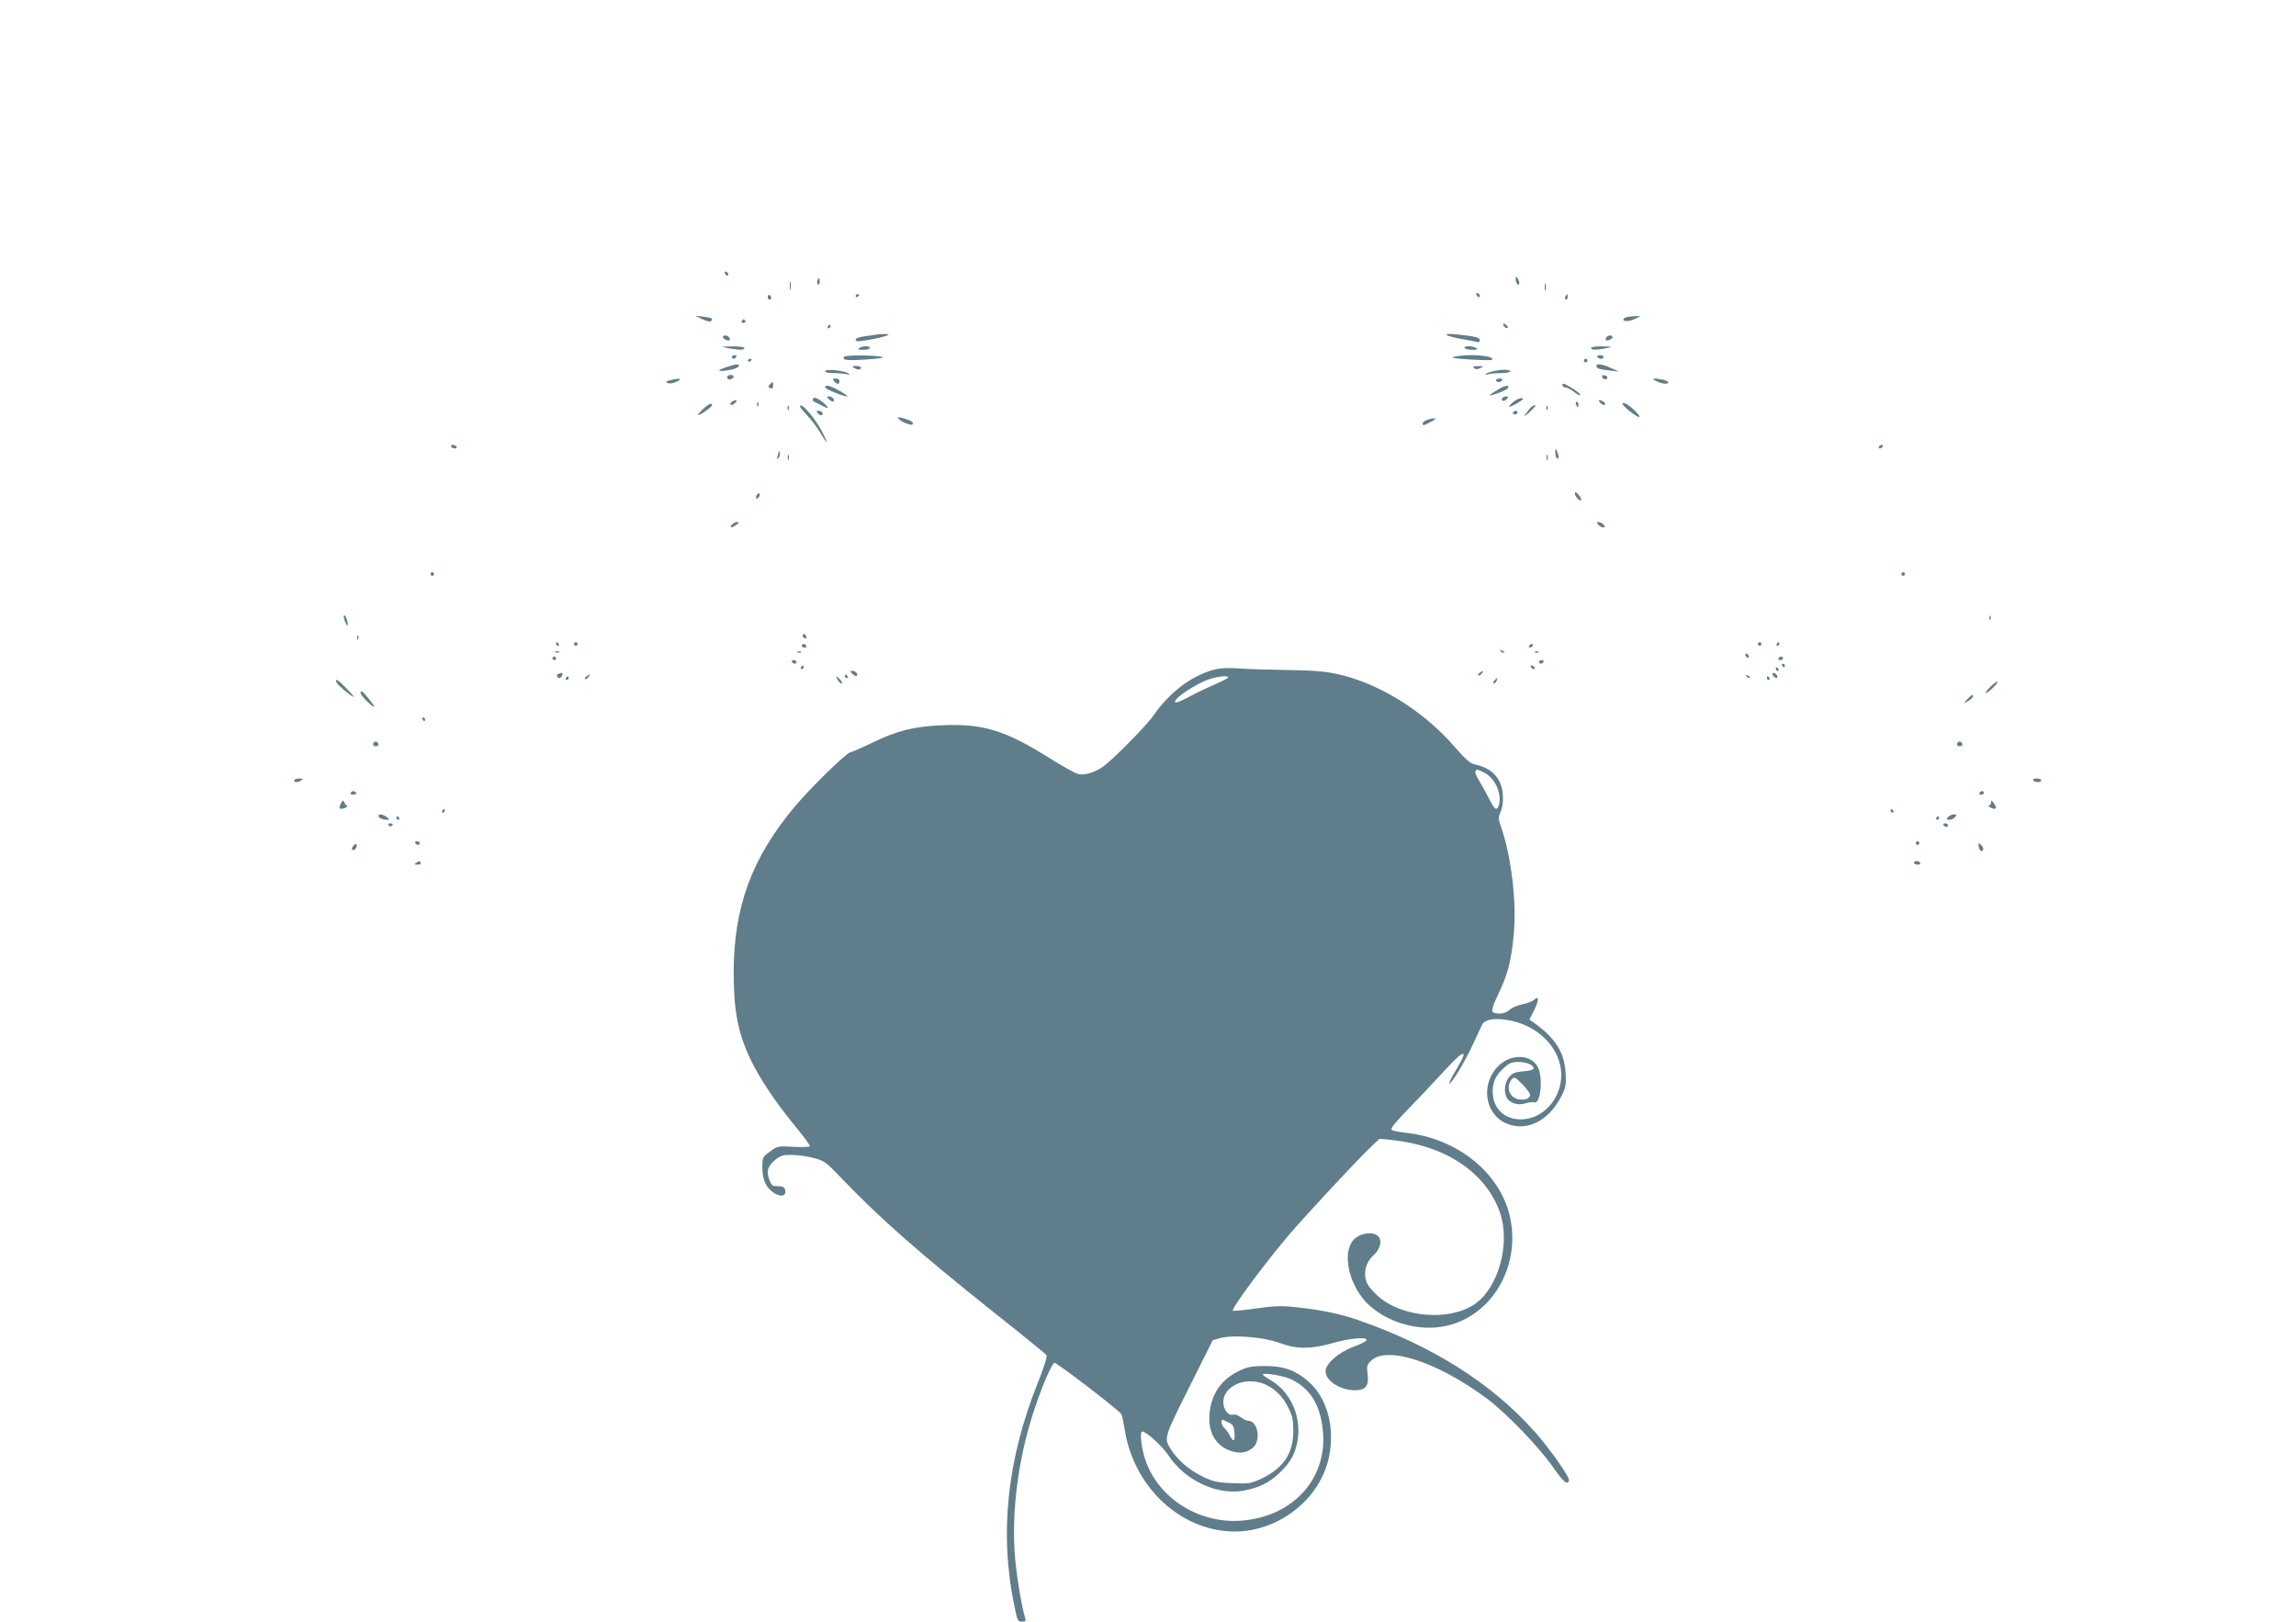 <?xml version="1.0" standalone="no"?>
<!DOCTYPE svg PUBLIC "-//W3C//DTD SVG 20010904//EN"
 "http://www.w3.org/TR/2001/REC-SVG-20010904/DTD/svg10.dtd">
<svg version="1.0" xmlns="http://www.w3.org/2000/svg"
 width="1280pt" height="904pt" viewBox="0 0 1280 904"
 preserveAspectRatio="xMidYMid meet">
<g transform="translate(0,904) scale(0.1,-0.1)"
fill="#607d8b" stroke="none">
<path d="M4040 7521 c0 -5 5 -13 10 -16 6 -3 10 -2 10 4 0 5 -4 13 -10 16 -5
3 -10 2 -10 -4z"/>
<path d="M8450 7483 c0 -12 5 -25 10 -28 13 -8 13 15 0 35 -8 12 -10 11 -10
-7z"/>
<path d="M4557 7475 c-4 -8 -2 -17 3 -20 6 -4 10 3 10 14 0 25 -6 27 -13 6z"/>
<path d="M4403 7445 c0 -22 2 -30 4 -17 2 12 2 30 0 40 -3 9 -5 -1 -4 -23z"/>
<path d="M8612 7440 c0 -19 2 -27 5 -17 2 9 2 25 0 35 -3 9 -5 1 -5 -18z"/>
<path d="M8230 7401 c0 -5 5 -13 10 -16 6 -3 10 -2 10 4 0 5 -4 13 -10 16 -5
3 -10 2 -10 -4z"/>
<path d="M4280 7386 c0 -9 5 -16 10 -16 6 0 10 4 10 9 0 6 -4 13 -10 16 -5 3
-10 -1 -10 -9z"/>
<path d="M4770 7389 c0 -5 5 -7 10 -4 6 3 10 8 10 11 0 2 -4 4 -10 4 -5 0 -10
-5 -10 -11z"/>
<path d="M8726 7385 c-3 -8 -1 -15 4 -15 6 0 10 7 10 15 0 8 -2 15 -4 15 -2 0
-6 -7 -10 -15z"/>
<path d="M3915 7261 c25 -12 44 -16 49 -11 14 14 6 18 -44 25 l-45 5 40 -19z"/>
<path d="M9073 7273 c-13 -2 -23 -9 -23 -14 0 -14 42 -10 70 6 l25 14 -25 -1
c-14 0 -35 -3 -47 -5z"/>
<path d="M4135 7250 c-3 -5 1 -10 10 -10 9 0 13 5 10 10 -3 6 -8 10 -10 10 -2
0 -7 -4 -10 -10z"/>
<path d="M8380 7232 c0 -12 19 -26 26 -19 2 2 -2 10 -11 17 -9 8 -15 8 -15 2z"/>
<path d="M4615 7220 c-3 -5 -1 -10 4 -10 6 0 11 5 11 10 0 6 -2 10 -4 10 -3 0
-8 -4 -11 -10z"/>
<path d="M4880 7174 c-8 -1 -36 -6 -62 -9 -30 -4 -48 -11 -48 -19 0 -11 14
-11 78 0 95 18 134 33 82 32 -19 0 -42 -2 -50 -4z"/>
<path d="M8065 7173 c6 -6 44 -16 85 -23 41 -7 81 -15 88 -17 6 -3 12 2 12 10
0 16 -24 22 -130 33 -42 4 -61 3 -55 -3z"/>
<path d="M4030 7161 c0 -10 30 -24 37 -17 3 3 2 9 -2 15 -8 13 -35 15 -35 2z"/>
<path d="M8955 7159 c-4 -6 -5 -12 -2 -15 7 -7 37 7 37 17 0 13 -27 11 -35 -2z"/>
<path d="M4060 7099 c63 -11 90 -11 90 1 0 6 -28 9 -67 9 -67 -1 -67 -2 -23
-10z"/>
<path d="M4790 7100 c-11 -7 -5 -10 23 -10 20 0 37 5 37 10 0 13 -40 13 -60 0z"/>
<path d="M8165 7100 c3 -5 23 -10 43 -10 28 0 33 3 22 10 -20 13 -73 13 -65 0z"/>
<path d="M8870 7100 c0 -12 30 -12 85 -1 38 8 37 9 -22 10 -36 1 -63 -3 -63
-9z"/>
<path d="M4080 7050 c0 -5 4 -10 9 -10 6 0 13 5 16 10 3 6 -1 10 -9 10 -9 0
-16 -4 -16 -10z"/>
<path d="M4705 7051 c-11 -19 17 -22 127 -15 77 6 104 10 83 15 -46 10 -203
10 -210 0z"/>
<path d="M8105 7051 c-20 -5 8 -10 88 -15 66 -4 121 -5 124 -2 24 23 -129 36
-212 17z"/>
<path d="M8905 7050 c3 -5 13 -10 21 -10 8 0 14 5 14 10 0 6 -9 10 -21 10 -11
0 -17 -4 -14 -10z"/>
<path d="M4170 7029 c0 -5 5 -7 10 -4 6 3 10 8 10 11 0 2 -4 4 -10 4 -5 0 -10
-5 -10 -11z"/>
<path d="M8830 7030 c0 -5 5 -10 10 -10 6 0 10 5 10 10 0 6 -4 10 -10 10 -5 0
-10 -4 -10 -10z"/>
<path d="M4045 6992 c-56 -19 -43 -26 24 -14 25 4 46 13 49 20 5 16 -12 14
-73 -6z"/>
<path d="M8900 7001 c0 -15 12 -19 71 -26 l54 -6 -45 20 c-49 22 -80 26 -80
12z"/>
<path d="M4760 6990 c20 -13 40 -13 40 0 0 6 -12 10 -27 10 -22 0 -25 -2 -13
-10z"/>
<path d="M8218 6988 c8 -8 17 -8 34 0 22 10 21 11 -11 11 -27 1 -32 -2 -23
-11z"/>
<path d="M4600 6971 c0 -7 19 -11 48 -11 26 0 58 -3 72 -6 20 -4 22 -3 9 5
-25 16 -129 26 -129 12z"/>
<path d="M8322 6970 c-18 -4 -36 -11 -40 -15 -4 -5 1 -5 11 -2 10 4 43 7 73 7
30 0 54 5 54 10 0 11 -50 12 -98 0z"/>
<path d="M4057 6944 c-4 -4 -4 -10 -1 -15 6 -10 34 0 34 12 0 10 -24 12 -33 3z"/>
<path d="M8932 6938 c5 -15 28 -18 29 -3 0 6 -7 12 -17 13 -10 3 -15 -1 -12
-10z"/>
<path d="M3735 6920 c-26 -6 -27 -8 -12 -15 12 -5 31 -2 50 8 35 17 17 21 -38
7z"/>
<path d="M4650 6915 c7 -8 16 -15 21 -15 5 0 9 7 9 15 0 9 -9 15 -21 15 -18 0
-19 -2 -9 -15z"/>
<path d="M8340 6920 c0 -5 6 -10 14 -10 8 0 18 5 21 10 3 6 -3 10 -14 10 -12
0 -21 -4 -21 -10z"/>
<path d="M9235 6915 c35 -16 65 -19 65 -6 0 5 -14 11 -31 15 -51 10 -67 6 -34
-9z"/>
<path d="M4291 6896 c-9 -10 -8 -15 4 -20 10 -4 15 1 15 14 0 24 -4 25 -19 6z"/>
<path d="M8710 6895 c0 -8 7 -15 17 -15 9 0 31 -11 50 -26 18 -14 33 -21 33
-15 0 5 -22 23 -50 40 -37 23 -50 27 -50 16z"/>
<path d="M4600 6881 c0 -10 101 -51 123 -51 7 0 -11 14 -40 30 -53 30 -83 38
-83 21z"/>
<path d="M8347 6866 c-56 -34 -55 -38 3 -18 30 10 56 24 58 30 6 19 -19 14
-61 -12z"/>
<path d="M4535 6820 c-9 -14 -10 -13 45 -40 35 -18 42 -19 31 -6 -26 31 -69
57 -76 46z"/>
<path d="M4623 6813 c9 -9 19 -14 23 -11 10 10 -6 28 -24 28 -15 0 -15 -1 1
-17z"/>
<path d="M8375 6821 c-10 -17 12 -21 25 -6 10 12 10 15 -3 15 -9 0 -18 -4 -22
-9z"/>
<path d="M8436 6799 c-15 -12 -25 -24 -22 -26 5 -5 76 35 76 43 0 11 -30 2
-54 -17z"/>
<path d="M4080 6800 c-8 -5 -11 -12 -7 -16 4 -4 15 0 24 9 18 18 8 23 -17 7z"/>
<path d="M8923 6793 c9 -9 20 -13 24 -9 4 4 1 11 -7 16 -25 16 -35 11 -17 -7z"/>
<path d="M4221 6784 c0 -11 3 -14 6 -6 3 7 2 16 -1 19 -3 4 -6 -2 -5 -13z"/>
<path d="M8786 6785 c4 -8 8 -15 10 -15 2 0 4 7 4 15 0 8 -4 15 -10 15 -5 0
-7 -7 -4 -15z"/>
<path d="M9045 6791 c-6 -10 86 -83 94 -75 6 5 -28 42 -61 65 -16 12 -29 15
-33 10z"/>
<path d="M3921 6761 c-43 -40 -39 -46 9 -15 22 15 40 31 40 35 0 16 -18 9 -49
-20z"/>
<path d="M4391 6764 c0 -11 3 -14 6 -6 3 7 2 16 -1 19 -3 4 -6 -2 -5 -13z"/>
<path d="M4460 6773 c0 -4 18 -25 39 -48 22 -22 56 -67 75 -99 41 -69 47 -67
12 2 -41 82 -126 179 -126 145z"/>
<path d="M8529 6763 c-37 -45 -40 -55 -6 -24 20 19 37 36 37 38 0 9 -19 1 -31
-14z"/>
<path d="M8621 6764 c0 -11 3 -14 6 -6 3 7 2 16 -1 19 -3 4 -6 -2 -5 -13z"/>
<path d="M4560 6735 c7 -8 16 -12 21 -9 13 8 1 24 -18 24 -13 0 -13 -3 -3 -15z"/>
<path d="M8435 6740 c-3 -5 1 -10 9 -10 9 0 16 5 16 10 0 6 -4 10 -9 10 -6 0
-13 -4 -16 -10z"/>
<path d="M5010 6705 c14 -17 69 -39 77 -31 10 10 -9 23 -50 34 -32 9 -36 8
-27 -3z"/>
<path d="M7961 6701 c-14 -4 -26 -12 -29 -19 -5 -17 7 -15 48 8 35 19 27 24
-19 11z"/>
<path d="M2515 6550 c3 -5 13 -10 21 -10 8 0 12 5 9 10 -3 6 -13 10 -21 10 -8
0 -12 -4 -9 -10z"/>
<path d="M10475 6550 c-3 -5 -2 -10 4 -10 5 0 13 5 16 10 3 6 2 10 -4 10 -5 0
-13 -4 -16 -10z"/>
<path d="M8671 6518 c-1 -15 4 -30 9 -33 12 -7 12 12 0 40 -8 18 -9 17 -9 -7z"/>
<path d="M4341 6523 c0 -6 -4 -20 -7 -30 -5 -14 -4 -15 5 -7 7 7 11 20 8 30
-3 11 -5 14 -6 7z"/>
<path d="M4392 6490 c0 -14 2 -19 5 -12 2 6 2 18 0 25 -3 6 -5 1 -5 -13z"/>
<path d="M8622 6490 c0 -14 2 -19 5 -12 2 6 2 18 0 25 -3 6 -5 1 -5 -13z"/>
<path d="M8780 6289 c0 -17 27 -45 35 -37 3 3 -3 16 -14 29 -16 19 -20 20 -21
8z"/>
<path d="M4216 6275 c-3 -8 -1 -15 3 -15 5 0 11 7 15 15 3 8 1 15 -3 15 -5 0
-11 -7 -15 -15z"/>
<path d="M4080 6115 c-16 -19 0 -19 26 0 16 12 16 14 3 15 -9 0 -22 -7 -29
-15z"/>
<path d="M8910 6115 c7 -8 19 -15 27 -15 13 0 13 3 3 15 -7 8 -19 15 -27 15
-13 0 -13 -3 -3 -15z"/>
<path d="M2400 5840 c0 -5 5 -10 10 -10 6 0 10 5 10 10 0 6 -4 10 -10 10 -5 0
-10 -4 -10 -10z"/>
<path d="M10600 5840 c0 -5 5 -10 10 -10 6 0 10 5 10 10 0 6 -4 10 -10 10 -5
0 -10 -4 -10 -10z"/>
<path d="M1922 5579 c6 -16 12 -28 15 -26 7 7 -8 57 -18 57 -4 0 -3 -14 3 -31z"/>
<path d="M11091 5594 c0 -11 3 -14 6 -6 3 7 2 16 -1 19 -3 4 -6 -2 -5 -13z"/>
<path d="M4476 5502 c-3 -6 -1 -14 5 -17 14 -9 20 -2 10 14 -6 8 -11 9 -15 3z"/>
<path d="M1991 5484 c0 -11 3 -14 6 -6 3 7 2 16 -1 19 -3 4 -6 -2 -5 -13z"/>
<path d="M3100 5450 c0 -5 5 -10 11 -10 5 0 7 5 4 10 -3 6 -8 10 -11 10 -2 0
-4 -4 -4 -10z"/>
<path d="M3200 5450 c0 -5 5 -10 10 -10 6 0 10 5 10 10 0 6 -4 10 -10 10 -5 0
-10 -4 -10 -10z"/>
<path d="M9800 5450 c0 -5 5 -10 10 -10 6 0 10 5 10 10 0 6 -4 10 -10 10 -5 0
-10 -4 -10 -10z"/>
<path d="M9905 5450 c-3 -5 -1 -10 4 -10 6 0 11 5 11 10 0 6 -2 10 -4 10 -3 0
-8 -4 -11 -10z"/>
<path d="M4470 5440 c0 -5 7 -10 16 -10 8 0 12 5 9 10 -3 6 -10 10 -16 10 -5
0 -9 -4 -9 -10z"/>
<path d="M8525 5440 c-3 -5 -2 -10 4 -10 5 0 13 5 16 10 3 6 2 10 -4 10 -5 0
-13 -4 -16 -10z"/>
<path d="M8367 5409 c7 -7 15 -10 18 -7 3 3 -2 9 -12 12 -14 6 -15 5 -6 -5z"/>
<path d="M3098 5403 c7 -3 16 -2 19 1 4 3 -2 6 -13 5 -11 0 -14 -3 -6 -6z"/>
<path d="M4448 5403 c7 -3 16 -2 19 1 4 3 -2 6 -13 5 -11 0 -14 -3 -6 -6z"/>
<path d="M8558 5403 c7 -3 16 -2 19 1 4 3 -2 6 -13 5 -11 0 -14 -3 -6 -6z"/>
<path d="M9730 5391 c0 -5 5 -13 10 -16 6 -3 10 -2 10 4 0 5 -4 13 -10 16 -5
3 -10 2 -10 -4z"/>
<path d="M3080 5370 c0 -5 5 -10 10 -10 6 0 10 5 10 10 0 6 -4 10 -10 10 -5 0
-10 -4 -10 -10z"/>
<path d="M9915 5370 c-3 -5 1 -10 9 -10 9 0 16 5 16 10 0 6 -4 10 -9 10 -6 0
-13 -4 -16 -10z"/>
<path d="M4415 5350 c3 -5 10 -10 16 -10 5 0 9 5 9 10 0 6 -7 10 -16 10 -8 0
-12 -4 -9 -10z"/>
<path d="M8580 5350 c0 -5 4 -10 9 -10 6 0 13 5 16 10 3 6 -1 10 -9 10 -9 0
-16 -4 -16 -10z"/>
<path d="M9935 5330 c3 -5 8 -10 11 -10 2 0 4 5 4 10 0 6 -5 10 -11 10 -5 0
-7 -4 -4 -10z"/>
<path d="M4465 5320 c-3 -5 -1 -10 4 -10 6 0 11 5 11 10 0 6 -2 10 -4 10 -3 0
-8 -4 -11 -10z"/>
<path d="M8535 5320 c3 -5 11 -10 16 -10 6 0 7 5 4 10 -3 6 -11 10 -16 10 -6
0 -7 -4 -4 -10z"/>
<path d="M6761 5305 c-123 -35 -244 -128 -331 -254 -39 -57 -231 -251 -285
-288 -43 -29 -100 -46 -134 -38 -15 3 -92 46 -170 95 -240 150 -363 187 -591
177 -155 -7 -249 -30 -389 -98 -58 -28 -113 -52 -121 -53 -22 -3 -221 -197
-308 -301 -242 -288 -342 -562 -342 -931 1 -209 24 -330 91 -473 49 -106 141
-244 253 -380 47 -57 84 -107 81 -111 -3 -4 -44 -5 -92 -3 -86 5 -89 4 -130
-26 -42 -30 -43 -33 -43 -89 0 -37 7 -70 19 -92 33 -63 117 -90 109 -36 -2 14
-11 21 -28 23 -14 0 -30 1 -36 2 -15 1 -34 46 -34 80 0 36 58 90 98 92 55 3
109 -3 165 -18 52 -14 66 -24 149 -112 208 -218 431 -414 855 -752 153 -121
282 -226 287 -233 5 -7 -12 -63 -47 -151 -174 -434 -217 -848 -130 -1257 14
-71 18 -78 40 -78 19 0 23 4 19 18 -19 58 -47 225 -57 337 -23 262 20 579 118
859 40 116 86 221 101 229 8 6 357 -261 373 -286 4 -5 12 -44 19 -86 48 -306
288 -544 572 -567 261 -21 515 165 567 414 34 165 -10 330 -115 421 -69 61
-137 86 -239 86 -76 0 -98 -4 -145 -26 -101 -48 -157 -128 -167 -239 -9 -101
31 -175 112 -206 53 -20 99 -14 132 18 45 42 24 148 -29 148 -8 0 -26 9 -40
19 -15 12 -33 18 -45 15 -27 -7 -53 29 -53 72 0 62 68 114 150 114 86 0 166
-54 210 -143 26 -51 30 -71 30 -136 -1 -125 -55 -205 -178 -264 -59 -27 -69
-29 -160 -25 -83 3 -107 8 -164 35 -77 36 -148 98 -185 161 -34 57 -33 60 118
361 l120 240 42 12 c72 19 239 6 327 -26 98 -37 174 -37 300 -2 99 28 195 36
188 16 -2 -7 -35 -23 -73 -37 -83 -31 -155 -94 -155 -136 0 -53 81 -106 164
-106 60 0 79 25 70 92 -6 41 -3 50 18 71 88 88 369 -3 647 -209 108 -81 284
-263 365 -377 63 -90 84 -108 93 -80 6 17 -109 180 -194 275 -237 266 -567
475 -978 618 -99 35 -205 57 -341 72 -89 10 -123 9 -230 -6 -69 -10 -128 -15
-131 -13 -10 11 179 266 312 422 100 117 388 426 455 489 l51 48 67 -7 c299
-30 524 -180 603 -401 62 -174 -7 -425 -141 -515 -143 -96 -407 -73 -539 47
-23 20 -49 50 -57 65 -27 53 -13 120 34 162 31 28 46 71 33 95 -24 45 -120 31
-155 -22 -54 -84 -6 -259 98 -353 121 -108 305 -152 457 -107 239 70 384 334
328 596 -53 249 -295 444 -587 474 -33 4 -66 10 -73 15 -10 6 16 38 91 116 58
59 150 157 205 217 113 122 135 122 62 1 -25 -41 -42 -75 -37 -75 14 0 87 122
130 215 23 50 46 100 52 112 14 28 60 38 129 29 179 -24 313 -157 313 -310 -1
-134 -104 -246 -226 -246 -85 0 -146 53 -155 133 -7 62 11 109 58 151 33 31
46 36 87 36 46 -1 82 -17 82 -37 0 -6 -26 -13 -57 -15 -46 -4 -61 -10 -80 -32
-24 -29 -31 -83 -13 -115 16 -30 63 -45 103 -32 19 6 41 9 49 6 38 -15 53 146
18 202 -39 65 -142 68 -210 7 -106 -96 -88 -269 34 -325 112 -51 239 10 308
146 28 54 30 66 26 135 -7 113 -56 192 -173 276 l-29 20 27 53 c28 57 27 83
-2 57 -10 -9 -39 -20 -65 -25 -26 -5 -57 -18 -70 -30 -12 -12 -35 -21 -52 -21
-57 0 -58 9 -10 111 53 110 71 183 85 330 17 176 -13 431 -69 594 -18 51 -18
58 -3 92 10 25 14 57 11 94 -6 89 -60 147 -153 167 -29 6 -51 25 -113 96 -173
201 -423 357 -655 408 -72 16 -134 21 -282 23 -104 2 -228 5 -275 9 -62 4
-100 2 -139 -9z m85 -43 c-3 -5 -36 -21 -73 -37 -37 -16 -101 -46 -141 -68
-71 -38 -98 -43 -72 -13 22 27 120 88 173 107 53 19 122 26 113 11z m1433
-532 c59 -30 98 -125 75 -184 -11 -28 -23 -18 -55 46 -17 34 -42 79 -56 101
-13 21 -21 42 -18 47 8 13 10 13 54 -10z m251 -1793 c0 -32 -70 -37 -100 -7
-24 24 -26 67 -3 92 15 17 18 16 60 -26 23 -24 43 -51 43 -59z m-1329 -1587
c99 -50 153 -131 171 -261 41 -277 -153 -503 -452 -526 -231 -17 -452 118
-530 325 -25 65 -39 172 -22 172 23 0 112 -82 148 -136 91 -137 269 -220 415
-194 88 16 143 43 204 101 65 61 94 120 102 204 12 125 -50 251 -153 311 -24
14 -44 28 -44 31 0 14 121 -7 161 -27z m-319 -296 c4 -51 -5 -56 -26 -16 -8
16 -22 34 -30 41 -9 8 -16 22 -16 32 0 18 2 18 34 2 30 -14 35 -21 38 -59z"/>
<path d="M9900 5310 c0 -5 5 -10 11 -10 5 0 7 5 4 10 -3 6 -8 10 -11 10 -2 0
-4 -4 -4 -10z"/>
<path d="M4753 5283 c9 -9 19 -14 23 -11 10 10 -6 28 -24 28 -15 0 -15 -1 1
-17z"/>
<path d="M8250 5290 c-8 -5 -12 -12 -9 -15 4 -3 12 1 19 10 14 17 11 19 -10 5z"/>
<path d="M3112 5283 c-6 -2 -10 -9 -6 -14 8 -14 21 -11 28 6 6 15 1 17 -22 8z"/>
<path d="M9882 5279 c2 -7 10 -15 17 -17 8 -3 12 1 9 9 -2 7 -10 15 -17 17 -8
3 -12 -1 -9 -9z"/>
<path d="M3270 5270 c-8 -5 -12 -12 -9 -15 4 -3 12 1 19 10 14 17 11 19 -10 5z"/>
<path d="M4710 5270 c0 -5 5 -10 11 -10 5 0 7 5 4 10 -3 6 -8 10 -11 10 -2 0
-4 -4 -4 -10z"/>
<path d="M9737 5269 c7 -7 15 -10 18 -7 3 3 -2 9 -12 12 -14 6 -15 5 -6 -5z"/>
<path d="M3155 5260 c-3 -5 -1 -10 4 -10 6 0 11 5 11 10 0 6 -2 10 -4 10 -3 0
-8 -4 -11 -10z"/>
<path d="M4670 5250 c6 -11 16 -20 22 -20 6 0 3 9 -7 20 -10 11 -20 20 -22 20
-2 0 1 -9 7 -20z"/>
<path d="M9850 5260 c0 -5 5 -10 11 -10 5 0 7 5 4 10 -3 6 -8 10 -11 10 -2 0
-4 -4 -4 -10z"/>
<path d="M8330 5245 c-7 -9 -8 -15 -2 -15 5 0 12 7 16 15 3 8 4 15 2 15 -2 0
-9 -7 -16 -15z"/>
<path d="M1876 5236 c5 -13 64 -64 94 -81 8 -4 -7 15 -35 44 -49 51 -69 64
-59 37z"/>
<path d="M11089 5204 c-20 -22 -26 -32 -14 -26 25 13 72 62 59 62 -6 0 -26
-16 -45 -36z"/>
<path d="M2010 5177 c0 -14 63 -77 76 -77 7 0 -54 77 -67 85 -5 4 -9 0 -9 -8z"/>
<path d="M10969 5144 c-23 -25 -23 -26 -2 -15 23 12 38 29 31 37 -3 2 -15 -8
-29 -22z"/>
<path d="M2355 5030 c3 -5 8 -10 11 -10 2 0 4 5 4 10 0 6 -5 10 -11 10 -5 0
-7 -4 -4 -10z"/>
<path d="M2086 4903 c-11 -11 -6 -23 9 -23 8 0 15 4 15 9 0 13 -16 22 -24 14z"/>
<path d="M10916 4903 c-11 -11 -6 -23 9 -23 8 0 15 4 15 9 0 13 -16 22 -24 14z"/>
<path d="M1640 4690 c0 -13 20 -13 40 0 12 8 9 10 -12 10 -16 0 -28 -4 -28
-10z"/>
<path d="M11335 4690 c3 -5 15 -10 26 -10 10 0 19 5 19 10 0 6 -12 10 -26 10
-14 0 -23 -4 -19 -10z"/>
<path d="M1955 4620 c-3 -5 3 -10 15 -10 12 0 18 5 15 10 -3 6 -10 10 -15 10
-5 0 -12 -4 -15 -10z"/>
<path d="M11035 4620 c-3 -5 1 -10 9 -10 9 0 16 5 16 10 0 6 -4 10 -9 10 -6 0
-13 -4 -16 -10z"/>
<path d="M1901 4562 c-15 -29 -10 -36 20 -27 12 4 17 10 12 14 -6 3 -12 13
-15 21 -4 11 -8 9 -17 -8z"/>
<path d="M11100 4567 c0 -9 -6 -17 -12 -18 -7 0 -3 -5 10 -11 30 -15 38 -5 18
24 -13 18 -16 19 -16 5z"/>
<path d="M2465 4520 c-3 -5 -1 -10 4 -10 6 0 11 5 11 10 0 6 -2 10 -4 10 -3 0
-8 -4 -11 -10z"/>
<path d="M10540 4520 c0 -5 5 -10 11 -10 5 0 7 5 4 10 -3 6 -8 10 -11 10 -2 0
-4 -4 -4 -10z"/>
<path d="M2110 4491 c0 -10 25 -21 48 -21 15 1 14 3 -2 15 -22 17 -46 20 -46
6z"/>
<path d="M10860 4485 c-10 -12 -9 -15 8 -15 11 0 25 7 32 15 10 12 9 15 -8 15
-11 0 -25 -7 -32 -15z"/>
<path d="M2210 4480 c0 -5 5 -10 11 -10 5 0 7 5 4 10 -3 6 -8 10 -11 10 -2 0
-4 -4 -4 -10z"/>
<path d="M10795 4480 c-3 -5 -1 -10 4 -10 6 0 11 5 11 10 0 6 -2 10 -4 10 -3
0 -8 -4 -11 -10z"/>
<path d="M2165 4440 c4 -6 11 -8 16 -5 14 9 11 15 -7 15 -8 0 -12 -5 -9 -10z"/>
<path d="M10835 4440 c3 -5 10 -10 16 -10 5 0 9 5 9 10 0 6 -7 10 -16 10 -8 0
-12 -4 -9 -10z"/>
<path d="M2315 4340 c3 -5 10 -10 16 -10 5 0 9 5 9 10 0 6 -7 10 -16 10 -8 0
-12 -4 -9 -10z"/>
<path d="M10680 4340 c0 -5 5 -10 10 -10 6 0 10 5 10 10 0 6 -4 10 -10 10 -5
0 -10 -4 -10 -10z"/>
<path d="M1971 4326 c-8 -9 -11 -19 -7 -23 9 -9 29 13 24 27 -2 8 -8 7 -17 -4z"/>
<path d="M11030 4330 c0 -25 16 -44 25 -30 4 7 0 19 -9 28 -13 14 -16 14 -16
2z"/>
<path d="M2320 4230 c-12 -8 -10 -10 8 -10 13 0 20 4 17 10 -7 12 -6 12 -25 0z"/>
<path d="M10670 4230 c0 -5 9 -10 21 -10 11 0 17 5 14 10 -3 6 -13 10 -21 10
-8 0 -14 -4 -14 -10z"/>
</g>
</svg>
